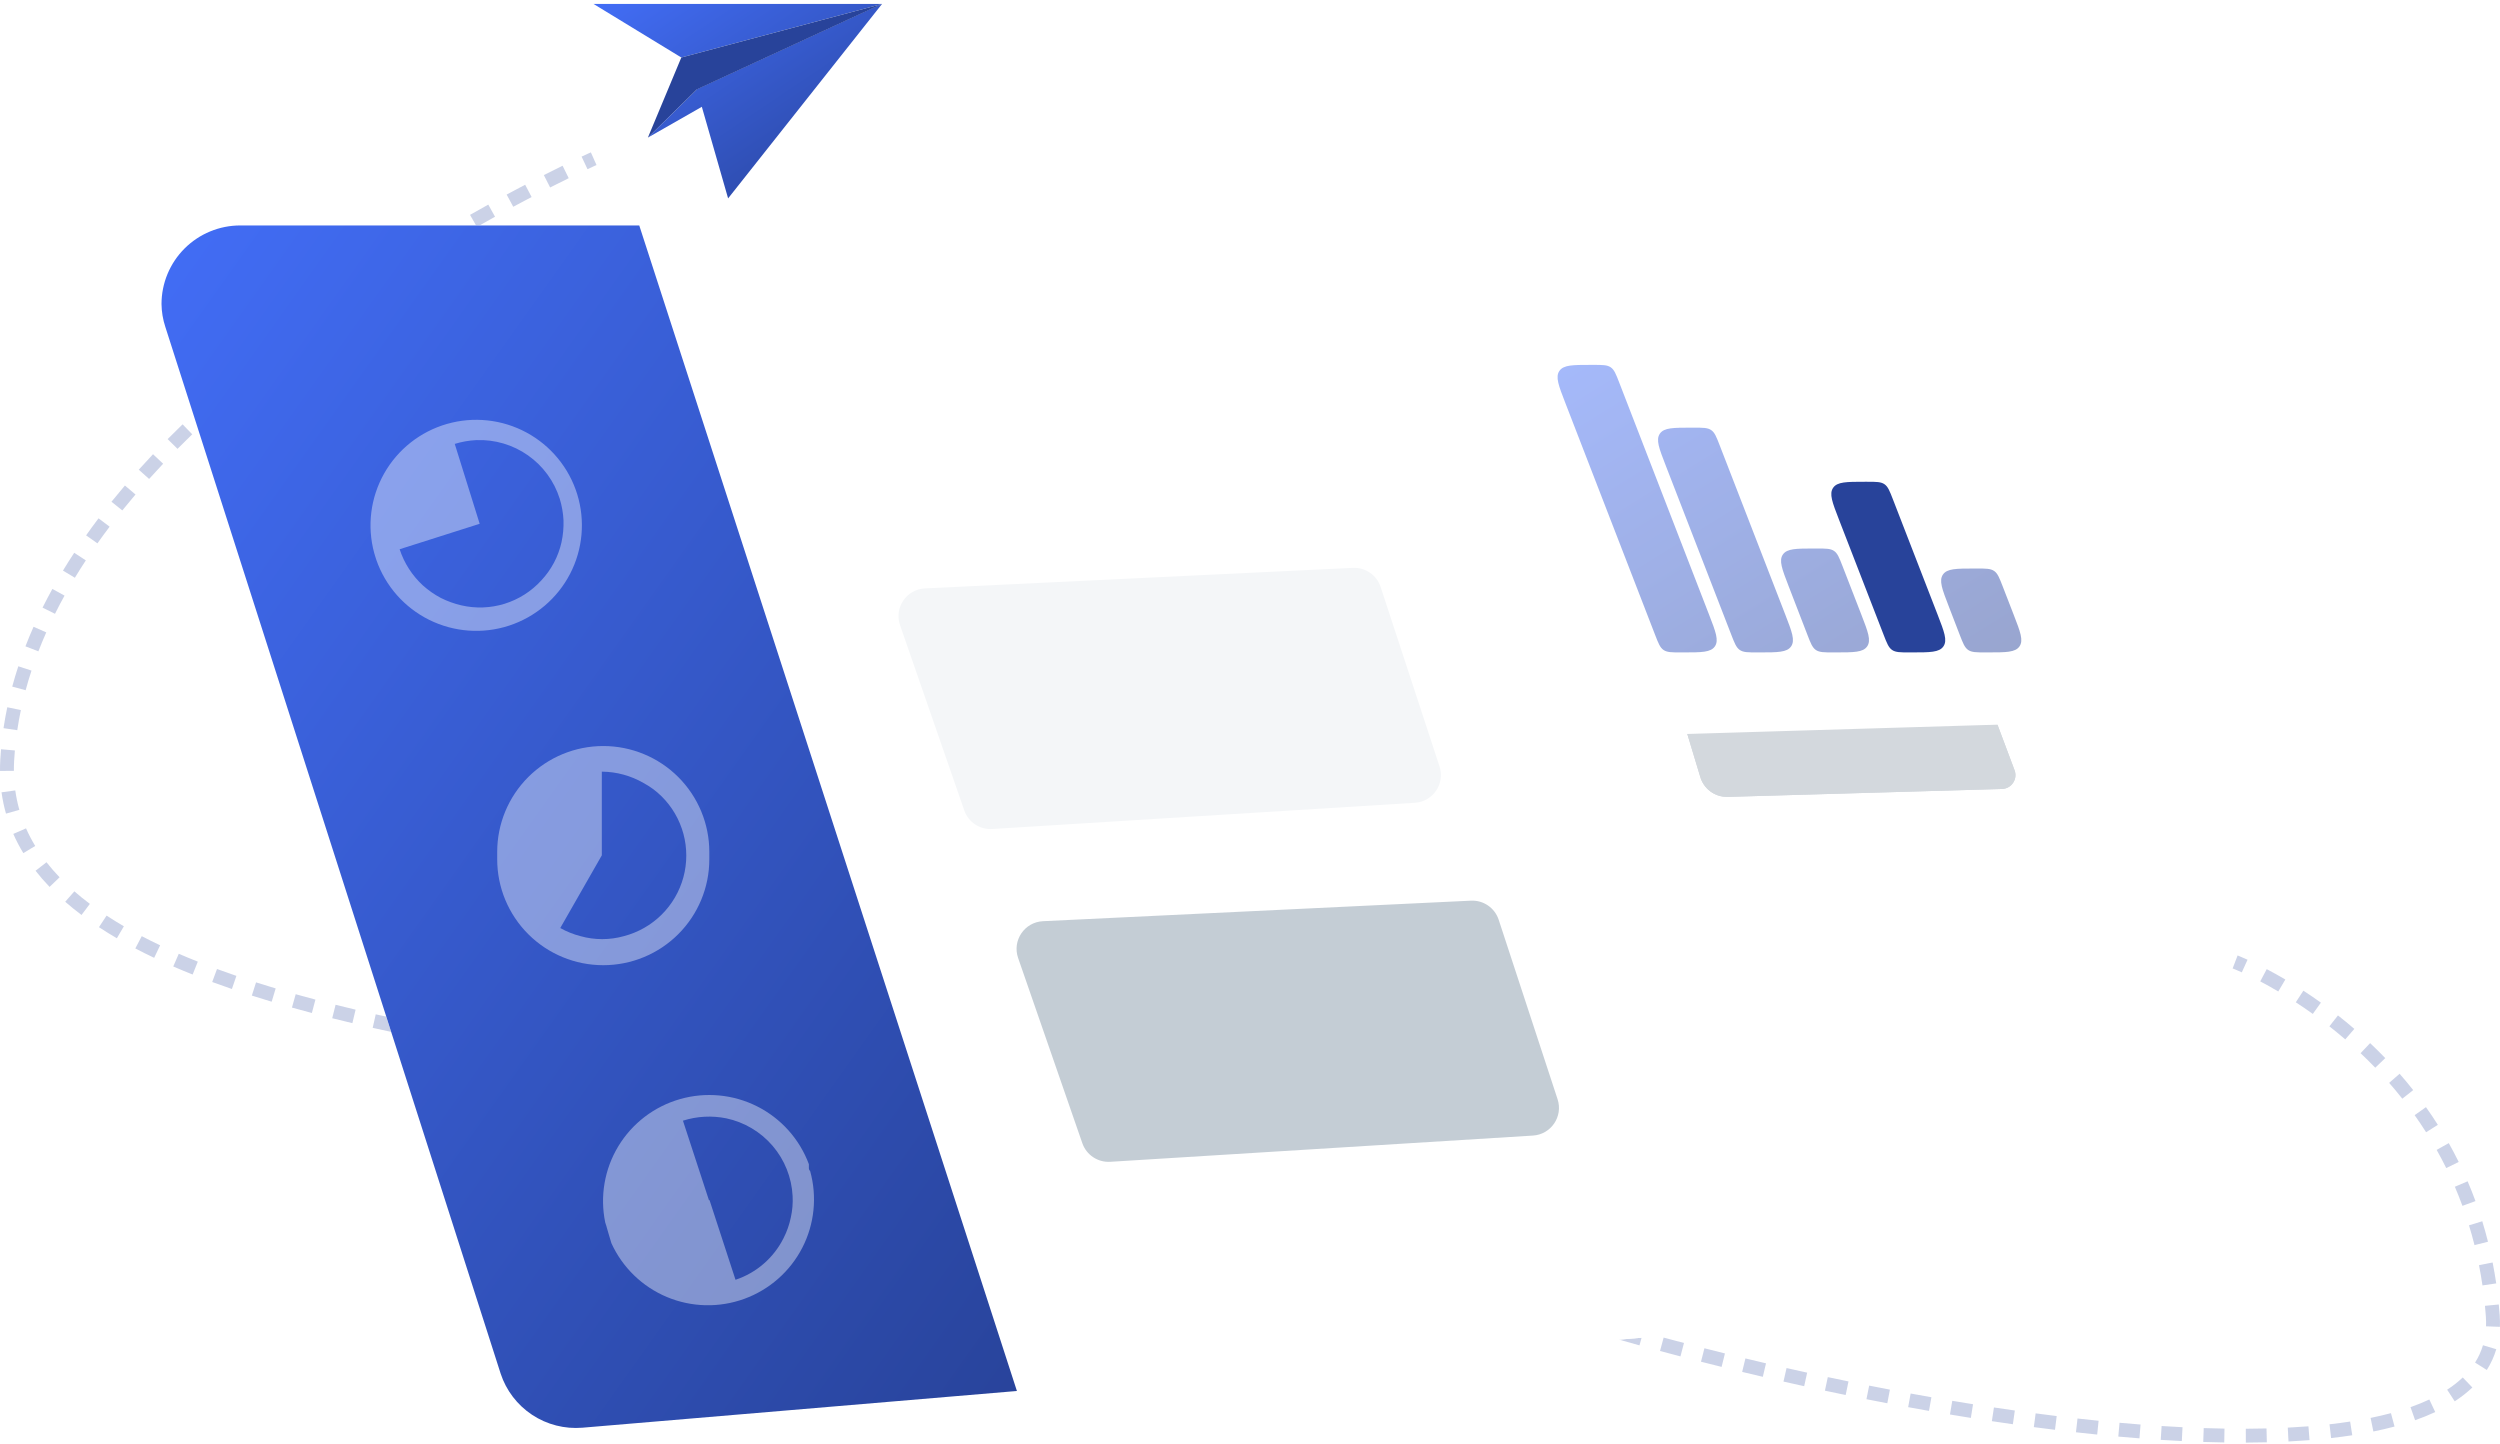 <svg width="618" height="357" viewBox="0 0 618 357" fill="none" xmlns="http://www.w3.org/2000/svg">
<path opacity="0.24" fill-rule="evenodd" clip-rule="evenodd" d="M146.061 37.665L147.455 40.797L147.422 40.812L147.316 40.859C147.221 40.902 147.079 40.966 146.891 41.052C146.515 41.223 145.956 41.48 145.228 41.82L143.771 38.716C144.51 38.371 145.08 38.109 145.466 37.933C145.66 37.845 145.807 37.778 145.907 37.733L146.02 37.683L146.061 37.665ZM134.438 43.284C136.149 42.415 137.701 41.642 139.073 40.97L140.586 44.047C139.228 44.713 137.691 45.478 135.994 46.339L134.438 43.284ZM125.243 48.097C126.841 47.236 128.368 46.426 129.818 45.666L131.413 48.702C129.975 49.455 128.459 50.259 126.874 51.114L125.243 48.097ZM116.19 53.114C117.737 52.233 119.243 51.388 120.705 50.578L122.371 53.575C120.921 54.379 119.426 55.218 117.891 56.092L116.19 53.114ZM107.208 58.366C108.73 57.453 110.226 56.567 111.692 55.709L113.427 58.667C111.972 59.518 110.488 60.397 108.978 61.303L107.208 58.366ZM98.423 63.783C99.902 62.846 101.365 61.933 102.809 61.042L104.613 63.959C103.18 64.842 101.729 65.749 100.262 66.678L98.423 63.783ZM89.728 69.441C91.178 68.471 92.618 67.522 94.046 66.592L95.921 69.464C94.504 70.386 93.076 71.327 91.639 72.288L89.728 69.441ZM81.183 75.32C82.609 74.31 84.031 73.318 85.447 72.344L87.395 75.167C85.992 76.132 84.582 77.115 83.169 78.116L81.183 75.32ZM72.819 81.421C74.208 80.377 75.597 79.348 76.984 78.337L79.01 81.105C77.635 82.107 76.26 83.125 74.884 84.159L72.819 81.421ZM64.628 87.78C65.979 86.696 67.333 85.628 68.69 84.575L70.797 87.281C69.455 88.323 68.114 89.38 66.778 90.452L64.628 87.78ZM56.643 94.408C57.957 93.278 59.278 92.163 60.604 91.062L62.799 93.698C61.487 94.787 60.182 95.889 58.884 97.005L56.643 94.408ZM48.9 101.323C50.169 100.144 51.45 98.979 52.74 97.828L55.028 100.383C53.755 101.52 52.491 102.67 51.238 103.833L48.9 101.323ZM41.438 108.547C42.656 107.316 43.887 106.098 45.132 104.894L47.521 107.355C46.294 108.543 45.081 109.743 43.881 110.955L41.438 108.547ZM34.303 116.108C35.461 114.82 36.636 113.545 37.827 112.283L40.325 114.634C39.153 115.876 37.997 117.13 36.859 118.396L34.303 116.108ZM27.558 124.031C28.645 122.68 29.753 121.342 30.882 120.018L33.497 122.239C32.389 123.54 31.301 124.852 30.235 126.177L27.558 124.031ZM21.281 132.339C22.281 130.924 23.307 129.522 24.358 128.132L27.098 130.197C26.069 131.558 25.064 132.931 24.086 134.315L21.281 132.339ZM15.566 141.054C16.462 139.573 17.388 138.105 18.344 136.649L21.215 138.528C20.283 139.949 19.379 141.382 18.506 142.825L15.566 141.054ZM10.52 150.206C11.294 148.652 12.103 147.111 12.947 145.582L15.954 147.237C15.133 148.724 14.346 150.223 13.594 151.732L10.52 150.206ZM6.288 159.776C6.916 158.151 7.586 156.537 8.294 154.937L11.434 156.323C10.747 157.875 10.099 159.437 9.491 161.009L6.288 159.776ZM3.022 169.73C3.477 168.043 3.979 166.368 4.526 164.704L7.788 165.773C7.26 167.379 6.776 168.996 6.337 170.621L3.022 169.73ZM0.871 180.002C1.129 178.267 1.439 176.543 1.799 174.831L5.159 175.534C4.813 177.181 4.515 178.839 4.267 180.505L0.871 180.002ZM0.068 187.846C0.117 186.967 0.18 186.09 0.256 185.215L3.677 185.512C3.604 186.351 3.543 187.193 3.496 188.036C3.449 188.887 3.428 189.726 3.434 190.553L0.001 190.577C-0.005 189.677 0.017 188.766 0.068 187.846ZM1.48 201.127C0.994 199.415 0.625 197.659 0.377 195.858L3.778 195.391C4.005 197.035 4.341 198.634 4.783 200.192L1.48 201.127ZM5.769 210.894C4.835 209.357 4.007 207.775 3.289 206.146L6.433 204.766C7.087 206.253 7.846 207.703 8.705 209.117L5.769 210.894ZM12.252 219.241C11.012 217.949 9.855 216.621 8.787 215.252L11.494 213.145C12.487 214.416 13.567 215.657 14.73 216.868L12.252 219.241ZM20.152 226.178C18.745 225.121 17.399 224.035 16.12 222.919L18.379 220.337C19.591 221.395 20.871 222.428 22.216 223.438L20.152 226.178ZM28.889 231.938C27.363 231.049 25.886 230.136 24.461 229.201L26.348 226.337C27.719 227.237 29.144 228.117 30.621 228.978L28.889 231.938ZM38.111 236.777C36.517 236.021 34.962 235.248 33.448 234.455L35.042 231.419C36.514 232.19 38.028 232.943 39.584 233.681L38.111 236.777ZM47.624 240.904C45.993 240.255 44.394 239.592 42.827 238.913L44.193 235.769C45.727 236.433 47.295 237.083 48.895 237.72L47.624 240.904ZM553.795 236.458C554.214 236.632 554.821 236.892 555.594 237.242L554.173 240.363C553.437 240.029 552.863 239.784 552.477 239.624C552.285 239.544 552.139 239.485 552.043 239.447L551.938 239.405L551.914 239.396L551.909 239.394C551.91 239.395 551.909 239.394 552.521 237.793C553.133 236.192 553.133 236.192 553.133 236.192L553.135 236.192L553.138 236.194L553.149 236.198L553.184 236.211C553.214 236.223 553.257 236.24 553.313 236.262C553.424 236.306 553.586 236.372 553.795 236.458ZM57.325 244.48C55.676 243.916 54.053 243.341 52.456 242.753L53.643 239.537C55.214 240.115 56.813 240.681 58.438 241.237L57.325 244.48ZM560.333 239.57C561.719 240.298 563.266 241.151 564.938 242.134L563.194 245.088C561.572 244.133 560.074 243.307 558.734 242.603L560.333 239.57ZM67.16 247.621C65.504 247.126 63.867 246.621 62.252 246.106L63.297 242.841C64.891 243.349 66.507 243.847 68.144 244.337L67.16 247.621ZM569.397 244.896C570.791 245.803 572.239 246.787 573.726 247.851L571.726 250.638C570.282 249.604 568.876 248.649 567.522 247.768L569.397 244.896ZM77.095 250.413C75.436 249.974 73.794 249.526 72.168 249.07L73.097 245.77C74.706 246.222 76.332 246.664 77.975 247.099L77.095 250.413ZM87.109 252.921C85.432 252.523 83.77 252.118 82.122 251.706L82.956 248.381C84.59 248.79 86.239 249.192 87.903 249.586L87.109 252.921ZM97.181 255.195C95.484 254.83 93.799 254.459 92.126 254.082L92.883 250.739C94.544 251.113 96.218 251.482 97.904 251.844L97.181 255.195ZM577.946 251.015C579.278 252.061 580.63 253.169 581.99 254.339L579.748 256.935C578.429 255.8 577.117 254.725 575.823 253.709L577.946 251.015ZM107.263 257.266C105.563 256.932 103.872 256.593 102.192 256.247L102.883 252.89C104.554 253.233 106.235 253.571 107.926 253.903L107.263 257.266ZM117.358 259.172C115.666 258.865 113.98 258.553 112.303 258.237L112.941 254.869C114.61 255.184 116.287 255.494 117.972 255.8L117.358 259.172ZM127.493 260.946C125.805 260.661 124.122 260.372 122.446 260.079L123.038 256.702C124.708 256.994 126.384 257.282 128.066 257.566L127.493 260.946ZM585.896 257.86C587.146 259.041 588.396 260.275 589.639 261.565L587.164 263.941C585.96 262.691 584.749 261.495 583.537 260.35L585.896 257.86ZM137.652 262.609C135.955 262.339 134.262 262.067 132.573 261.79L133.128 258.408C134.811 258.683 136.499 258.955 138.191 259.224L137.652 262.609ZM147.813 264.179C146.114 263.923 144.418 263.664 142.724 263.403L143.249 260.015C144.938 260.276 146.63 260.534 148.325 260.789L147.813 264.179ZM157.977 265.674C156.282 265.43 154.587 265.183 152.894 264.934L153.394 261.543C155.084 261.792 156.775 262.038 158.468 262.282L157.977 265.674ZM168.155 267.115C166.459 266.879 164.762 266.641 163.065 266.401L163.547 263.007C165.241 263.247 166.935 263.484 168.629 263.721L168.155 267.115ZM178.329 268.516C176.634 268.285 174.938 268.053 173.24 267.819L173.708 264.424C175.405 264.657 177.1 264.889 178.793 265.12L178.329 268.516ZM593.186 265.432C594.321 266.73 595.442 268.078 596.545 269.475L593.849 271.597C592.782 270.245 591.697 268.942 590.599 267.685L593.186 265.432ZM188.499 269.893C186.811 269.665 185.118 269.437 183.423 269.208L183.884 265.811C185.579 266.04 187.27 266.268 188.959 266.496L188.499 269.893ZM198.687 271.265C196.996 271.037 195.3 270.809 193.599 270.58L194.058 267.183C195.759 267.411 197.456 267.64 199.147 267.868L198.687 271.265ZM208.865 272.646C207.168 272.414 205.463 272.182 203.753 271.95L204.215 268.553C205.927 268.786 207.632 269.018 209.331 269.25L208.865 272.646ZM219.018 274.053C217.332 273.816 215.637 273.579 213.933 273.344L214.405 269.948C216.11 270.184 217.808 270.421 219.497 270.659L219.018 274.053ZM229.139 275.506C227.473 275.261 225.796 275.018 224.109 274.776L224.597 271.383C226.288 271.626 227.968 271.869 229.638 272.114L229.139 275.506ZM239.305 277.04C237.636 276.78 235.954 276.523 234.259 276.267L234.772 272.878C236.472 273.134 238.159 273.393 239.834 273.653L239.305 277.04ZM599.699 273.686C600.701 275.097 601.68 276.554 602.633 278.057L599.732 279.891C598.812 278.439 597.866 277.032 596.898 275.668L599.699 273.686ZM249.441 278.676C247.769 278.395 246.079 278.117 244.373 277.842L244.921 274.458C246.633 274.735 248.33 275.013 250.01 275.295L249.441 278.676ZM259.536 280.449C257.861 280.14 256.164 279.835 254.447 279.534L255.041 276.158C256.767 276.461 258.474 276.767 260.159 277.078L259.536 280.449ZM269.579 282.408C267.911 282.063 266.216 281.723 264.496 281.388L265.153 278.024C266.885 278.361 268.594 278.704 270.276 279.052L269.579 282.408ZM279.553 284.621C277.909 284.229 276.23 283.844 274.52 283.465L275.262 280.119C276.99 280.501 278.687 280.89 280.351 281.287L279.553 284.621ZM289.423 287.186C287.807 286.726 286.146 286.276 284.443 285.835L285.304 282.517C287.032 282.964 288.719 283.421 290.363 283.889L289.423 287.186ZM605.335 282.577C606.184 284.087 607.004 285.64 607.792 287.235L604.712 288.751C603.952 287.211 603.16 285.713 602.341 284.255L605.335 282.577ZM299.103 290.25C297.528 289.691 295.892 289.146 294.198 288.613L295.23 285.343C296.96 285.888 298.636 286.446 300.253 287.02L299.103 290.25ZM308.378 294.046C306.935 293.357 305.409 292.687 303.803 292.033L305.098 288.859C306.76 289.535 308.349 290.233 309.859 290.953L308.378 294.046ZM609.995 292.017C610.677 293.609 611.326 295.239 611.938 296.909L608.714 298.087C608.123 296.475 607.497 294.902 606.839 293.366L609.995 292.017ZM314.869 297.642C314.223 297.221 313.548 296.805 312.844 296.395L314.575 293.434C315.326 293.872 316.05 294.318 316.747 294.773C317.41 295.205 318.101 295.641 318.819 296.081L317.024 299.003C316.28 298.548 315.562 298.094 314.869 297.642ZM326.326 304.147C324.704 303.325 323.151 302.508 321.674 301.695L323.33 298.693C324.77 299.485 326.288 300.284 327.879 301.089L326.326 304.147ZM613.617 301.895C614.125 303.547 614.597 305.234 615.029 306.958L611.699 307.792C611.281 306.126 610.825 304.496 610.335 302.9L613.617 301.895ZM335.919 308.689C334.24 307.941 332.613 307.195 331.041 306.451L332.51 303.353C334.058 304.085 335.662 304.821 337.318 305.559L335.919 308.689ZM345.573 312.783C343.896 312.104 342.257 311.425 340.657 310.747L341.999 307.592C343.58 308.262 345.202 308.934 346.863 309.606L345.573 312.783ZM355.363 316.587C353.681 315.958 352.028 315.328 350.407 314.699L351.652 311.504C353.259 312.128 354.898 312.753 356.567 313.376L355.363 316.587ZM616.177 312.084C616.511 313.776 616.808 315.501 617.065 317.258L613.667 317.753C613.419 316.052 613.132 314.383 612.809 312.747L616.177 312.084ZM365.247 320.154C363.557 319.564 361.889 318.973 360.247 318.38L361.414 315.156C363.044 315.745 364.7 316.332 366.38 316.918L365.247 320.154ZM375.191 323.515C373.494 322.959 371.816 322.4 370.159 321.84L371.26 318.593C372.907 319.15 374.575 319.705 376.261 320.258L375.191 323.515ZM385.161 326.688C383.47 326.165 381.795 325.639 380.135 325.111L381.178 321.845C382.828 322.371 384.495 322.893 386.177 323.413L385.161 326.688ZM617.698 322.467C617.783 323.341 617.858 324.222 617.923 325.11C617.996 326.093 618.014 327.054 617.979 327.994L614.548 327.866C614.578 327.058 614.563 326.223 614.499 325.361C614.436 324.499 614.363 323.645 614.28 322.799L617.698 322.467ZM395.191 329.704C393.504 329.21 391.83 328.714 390.169 328.214L391.159 324.932C392.812 325.429 394.478 325.923 396.156 326.414L395.191 329.704ZM405.275 332.573C403.591 332.107 401.916 331.637 400.252 331.163L401.193 327.867C402.849 328.338 404.516 328.806 406.193 329.27L405.275 332.573ZM415.408 335.303C413.716 334.859 412.032 334.412 410.357 333.961L411.251 330.651C412.919 331.1 414.595 331.546 416.279 331.987L415.408 335.303ZM617.083 333.525C616.536 335.354 615.75 337.065 614.74 338.659L611.838 336.827C612.683 335.493 613.338 334.068 613.793 332.544L617.083 333.525ZM425.579 337.895C423.875 337.473 422.176 337.046 420.484 336.615L421.334 333.293C423.018 333.723 424.709 334.148 426.406 334.568L425.579 337.895ZM435.771 340.348C434.063 339.949 432.36 339.545 430.661 339.136L431.466 335.804C433.157 336.211 434.853 336.614 436.554 337.011L435.771 340.348ZM445.992 342.665C444.284 342.29 442.578 341.91 440.876 341.524L441.636 338.181C443.331 338.565 445.029 338.944 446.729 339.318L445.992 342.665ZM456.252 344.847C454.54 344.495 452.829 344.137 451.119 343.774L451.834 340.421C453.536 340.783 455.24 341.139 456.944 341.489L456.252 344.847ZM611.169 342.984C609.874 344.223 608.415 345.361 606.809 346.405L604.936 343.532C606.383 342.592 607.67 341.584 608.794 340.509L611.169 342.984ZM466.54 346.885C464.823 346.558 463.105 346.224 461.387 345.883L462.056 342.521C463.766 342.86 465.476 343.193 467.184 343.518L466.54 346.885ZM476.847 348.774C475.132 348.473 473.414 348.164 471.694 347.849L472.314 344.478C474.025 344.791 475.735 345.098 477.441 345.398L476.847 348.774ZM601.99 349.06C600.427 349.792 598.768 350.464 597.018 351.079L595.879 347.845C597.531 347.265 599.083 346.636 600.531 345.957L601.99 349.06ZM487.194 350.507C485.477 350.233 483.756 349.952 482.031 349.663L482.599 346.282C484.315 346.57 486.027 346.85 487.735 347.122L487.194 350.507ZM497.582 352.072C495.857 351.827 494.125 351.574 492.388 351.312L492.901 347.923C494.628 348.183 496.35 348.435 498.065 348.678L497.582 352.072ZM591.932 352.641C590.252 353.091 588.506 353.499 586.697 353.867L586.01 350.509C587.757 350.153 589.436 349.761 591.043 349.331L591.932 352.641ZM507.994 353.451C506.257 353.238 504.512 353.015 502.76 352.782L503.212 349.384C504.954 349.615 506.688 349.837 508.413 350.049L507.994 353.451ZM518.426 354.623C516.687 354.446 514.936 354.259 513.176 354.061L513.561 350.654C515.309 350.851 517.046 351.037 518.773 351.212L518.426 354.623ZM581.476 354.795C579.779 355.057 578.034 355.288 576.245 355.491L575.858 352.085C577.604 351.887 579.304 351.661 580.954 351.408L581.476 354.795ZM528.875 355.56C527.144 355.426 525.4 355.28 523.643 355.122L523.951 351.708C525.694 351.865 527.424 352.01 529.141 352.143L528.875 355.56ZM539.345 356.229C537.624 356.144 535.886 356.045 534.132 355.933L534.352 352.512C536.089 352.623 537.811 352.721 539.515 352.805L539.345 356.229ZM570.919 356.001C569.218 356.135 567.482 356.247 565.714 356.337L565.54 352.913C567.278 352.825 568.981 352.716 570.648 352.584L570.919 356.001ZM549.839 356.578C548.128 356.551 546.395 356.508 544.643 356.449L544.758 353.023C546.491 353.081 548.204 353.124 549.895 353.151L549.839 356.578ZM560.365 356.538C558.66 356.581 556.929 356.606 555.172 356.612L555.16 353.185C556.892 353.178 558.599 353.154 560.278 353.112L560.365 356.538Z" fill="#28439A"/>
<path d="M40.863 80.789L123.757 339.55C125.129 343.727 127.873 347.321 131.545 349.749C135.217 352.176 139.602 353.295 143.989 352.927L252.699 343.74L506.788 322.07C509.342 321.873 511.832 321.174 514.115 320.012C516.396 318.851 518.427 317.251 520.087 315.302C521.747 313.355 523.005 311.098 523.79 308.662C524.573 306.227 524.866 303.661 524.653 301.113C524.471 299.282 524.051 297.483 523.402 295.762L503.08 242.253L466.323 144.153L437.828 68.348C436.429 64.641 433.931 61.446 430.668 59.192C427.404 56.937 423.53 55.73 419.561 55.73H59.398C56.841 55.73 54.309 56.232 51.946 57.209C49.583 58.186 47.437 59.619 45.628 61.423C43.82 63.228 42.386 65.372 41.407 67.731C40.428 70.089 39.925 72.617 39.925 75.171C39.952 77.08 40.268 78.974 40.863 80.789Z" fill="white"/>
<path d="M40.863 80.789L123.757 339.55C125.129 343.727 127.873 347.321 131.545 349.749C135.217 352.176 139.602 353.295 143.989 352.927L252.699 343.74L506.788 322.07C509.342 321.873 511.832 321.174 514.115 320.012C516.396 318.851 518.427 317.251 520.087 315.302C521.747 313.355 523.005 311.098 523.79 308.662C524.573 306.227 524.866 303.661 524.653 301.113C524.471 299.282 524.051 297.483 523.402 295.762L503.08 242.253L466.323 144.153L437.828 68.348C436.429 64.641 433.931 61.446 430.668 59.192C427.404 56.937 423.53 55.73 419.561 55.73H59.398C56.841 55.73 54.309 56.232 51.946 57.209C49.583 58.186 47.437 59.619 45.628 61.423C43.82 63.228 42.386 65.372 41.407 67.731C40.428 70.089 39.925 72.617 39.925 75.171C39.952 77.08 40.268 78.974 40.863 80.789Z" fill="white"/>
<path d="M251.38 343.852L143.989 352.927C139.601 353.295 135.217 352.176 131.545 349.749C127.873 347.321 125.129 343.727 123.757 339.55L40.863 80.789C40.268 78.974 39.952 77.08 39.925 75.171C39.925 72.617 40.428 70.089 41.407 67.731C42.386 65.372 43.82 63.228 45.629 61.423C47.437 59.619 49.583 58.186 51.946 57.209C54.309 56.232 56.841 55.73 59.398 55.73H158.025L251.38 343.852Z" fill="url(#paint0_linear_866_3479)"/>
<path d="M349.753 198.447C354.238 198.169 357.251 193.736 355.852 189.471L341.29 145.09C340.327 142.159 337.522 140.23 334.435 140.377L228.652 145.452C224.076 145.671 220.994 150.22 222.493 154.542L238.369 200.332C239.376 203.241 242.205 205.123 245.283 204.931L349.753 198.447Z" fill="#F4F6F8"/>
<path d="M378.936 280.714C383.422 280.436 386.435 276.002 385.036 271.738L370.473 227.357C369.51 224.426 366.705 222.496 363.619 222.644L257.836 227.718C253.259 227.938 250.178 232.486 251.676 236.809L267.552 282.599C268.56 285.507 271.389 287.389 274.467 287.197L378.936 280.714Z" fill="#C4CDD5"/>
<g opacity="0.4" filter="url(#filter0_f_866_3479)">
<path d="M392.897 101.3L420.275 191.953C420.678 193.413 421.555 194.699 422.767 195.611C423.977 196.522 425.457 197.007 426.975 196.993L494.884 195.035C497.24 194.968 498.827 192.608 498.002 190.407L463.667 98.885C463.191 97.615 462.008 96.747 460.654 96.666L399.015 93.052C398.002 93.009 396.993 93.214 396.078 93.651C395.161 94.088 394.368 94.741 393.764 95.555C393.16 96.37 392.765 97.319 392.614 98.32C392.463 99.323 392.561 100.346 392.897 101.3Z" fill="#919EAB"/>
<path d="M398.986 93.55V93.551L460.624 97.165C461.782 97.234 462.792 97.977 463.198 99.061V99.061L497.534 190.583C498.217 192.403 496.966 194.352 495.057 194.523L494.87 194.535L426.962 196.492C425.557 196.504 424.188 196.054 423.068 195.211H423.067C421.943 194.365 421.131 193.173 420.757 191.82L420.753 191.809L393.376 101.156L393.373 101.145L393.369 101.134L393.263 100.803C393.072 100.134 393.006 99.435 393.067 98.741L393.108 98.394C393.247 97.475 393.61 96.602 394.166 95.853C394.721 95.105 395.45 94.504 396.293 94.103H396.294C397.132 93.702 398.058 93.512 398.986 93.55Z" stroke="#919EAB"/>
</g>
<path d="M525.201 169.659L496.884 89.618C496.45 88.333 495.646 87.204 494.575 86.372C493.502 85.54 492.21 85.041 490.855 84.936L371.516 77.89C370.5 77.859 369.49 78.074 368.575 78.516C367.66 78.958 366.867 79.615 366.261 80.429C365.655 81.245 365.257 82.192 365.099 83.195C364.94 84.198 365.027 85.222 365.352 86.184L392.731 176.883C393.139 178.343 394.015 179.63 395.225 180.547C396.433 181.466 397.91 181.963 399.429 181.966L519.752 178.353C520.756 178.295 521.731 177.999 522.596 177.486C523.463 176.974 524.193 176.262 524.727 175.412C525.261 174.561 525.582 173.594 525.664 172.593C525.747 171.592 525.587 170.586 525.201 169.659Z" fill="white"/>
<path d="M465.621 156.894C466.441 159.014 466.853 160.075 467.73 160.675C468.608 161.276 469.746 161.276 472.024 161.276H472.573C477.119 161.276 479.392 161.276 480.415 159.785C481.438 158.296 480.617 156.179 478.978 151.946L467.945 123.475C467.123 121.353 466.711 120.294 465.833 119.692C464.956 119.092 463.818 119.092 461.54 119.092H460.991C456.445 119.092 454.172 119.092 453.149 120.583C452.126 122.073 452.946 124.189 454.586 128.421L465.621 156.894Z" fill="#28439A"/>
<g opacity="0.48">
<path d="M484.427 156.882C485.248 159.009 485.658 160.071 486.535 160.673C487.414 161.275 488.554 161.275 490.835 161.275H491.374C495.922 161.275 498.195 161.275 499.218 159.785C500.241 158.294 499.42 156.178 497.777 151.946L495.055 144.921C494.233 142.801 493.822 141.741 492.945 141.142C492.068 140.54 490.928 140.54 488.652 140.54H488.128C483.589 140.54 481.32 140.54 480.297 142.028C479.274 143.515 480.089 145.63 481.72 149.858L484.427 156.882Z" fill="url(#paint1_linear_866_3479)"/>
<path d="M446.775 156.885C447.596 159.011 448.006 160.073 448.883 160.675C449.762 161.276 450.902 161.276 453.183 161.276H453.724C458.27 161.276 460.545 161.276 461.566 159.785C462.589 158.294 461.769 156.178 460.127 151.944L455.484 139.971C454.662 137.851 454.251 136.792 453.374 136.192C452.497 135.592 451.357 135.592 449.081 135.592H448.561C444.02 135.592 441.751 135.592 440.727 137.08C439.704 138.567 440.521 140.682 442.154 144.912L446.775 156.885Z" fill="url(#paint2_linear_866_3479)"/>
<path d="M427.969 156.894C428.792 159.014 429.202 160.075 430.079 160.675C430.956 161.277 432.096 161.277 434.374 161.277H434.923C439.469 161.277 441.742 161.277 442.765 159.785C443.788 158.296 442.968 156.179 441.327 151.946L425.113 110.098C424.29 107.976 423.88 106.917 423.003 106.316C422.126 105.716 420.986 105.716 418.708 105.716H418.159C413.613 105.716 411.34 105.716 410.317 107.205C409.294 108.696 410.114 110.811 411.754 115.044L427.969 156.894Z" fill="url(#paint3_linear_866_3479)"/>
<path d="M409.122 156.891C409.944 159.014 410.354 160.075 411.232 160.675C412.109 161.277 413.249 161.277 415.527 161.277H416.08C420.624 161.277 422.895 161.277 423.918 159.787C424.941 158.298 424.122 156.181 422.484 151.95L400.279 94.582C399.457 92.461 399.047 91.4 398.17 90.8C397.292 90.198 396.152 90.198 393.874 90.198H393.322C388.778 90.198 386.507 90.198 385.483 91.688C384.46 93.177 385.279 95.294 386.917 99.525L409.122 156.891Z" fill="url(#paint4_linear_866_3479)"/>
</g>
<g opacity="0.4">
<path fill-rule="evenodd" clip-rule="evenodd" d="M92.494 136.662C90.708 130.058 91.592 123.019 94.955 117.06C98.317 111.101 103.89 106.699 110.472 104.802C117.054 102.905 124.118 103.664 130.145 106.917C136.172 110.17 140.676 115.656 142.692 122.193C144.705 128.73 144.068 135.796 140.917 141.868C137.763 147.941 132.349 152.534 125.837 154.659C119.325 156.784 112.238 156.27 106.102 153.23C99.966 150.189 95.271 144.864 93.029 138.401L92.761 137.553L92.494 136.662ZM118.577 129.482L112.413 109.73C114.154 109.193 115.954 108.88 117.773 108.792C122.321 108.623 126.8 109.947 130.521 112.566C134.241 115.185 136.996 118.95 138.362 123.285C138.898 125.023 139.214 126.819 139.3 128.636C139.356 130.447 139.191 132.259 138.809 134.031C138.021 137.572 136.292 140.837 133.806 143.485C131.357 146.176 128.231 148.165 124.752 149.247C121.274 150.33 117.569 150.464 114.021 149.638C112.273 149.23 110.578 148.616 108.974 147.809C107.361 146.959 105.861 145.91 104.508 144.688C101.871 142.251 99.903 139.181 98.791 135.771L118.577 129.482Z" fill="white"/>
<path fill-rule="evenodd" clip-rule="evenodd" d="M149.619 302.226C148.274 295.753 149.428 289.011 152.851 283.351C156.274 277.692 161.712 273.533 168.076 271.706C174.442 269.879 181.262 270.52 187.172 273.5C193.083 276.48 197.649 281.581 199.953 287.78V288.627C199.953 288.894 199.953 289.206 200.265 289.473C202.034 295.823 201.338 302.607 198.317 308.467C195.296 314.327 190.17 318.832 183.966 321.084C177.762 323.336 170.936 323.17 164.849 320.617C158.763 318.063 153.866 313.31 151.136 307.31C151.002 306.887 150.879 306.463 150.757 306.039C150.634 305.615 150.511 305.191 150.377 304.768C150.27 304.429 150.177 304.089 150.084 303.75C149.945 303.242 149.806 302.735 149.619 302.226ZM168.822 277.032L175.253 296.698L175.389 296.653L181.819 316.363C184.381 315.509 186.748 314.16 188.785 312.393C190.825 310.625 192.495 308.474 193.7 306.062C194.519 304.455 195.12 302.744 195.486 300.979C195.88 299.224 196.03 297.423 195.932 295.628C195.699 291.076 193.963 286.728 191 283.261C188.035 279.793 184.008 277.401 179.541 276.453C175.977 275.73 172.287 275.93 168.822 277.032Z" fill="white"/>
<path fill-rule="evenodd" clip-rule="evenodd" d="M130.587 192.085C125.671 196.994 122.909 203.651 122.909 210.593V212.42C122.909 219.363 125.671 226.02 130.587 230.929C135.504 235.839 142.173 238.597 149.126 238.597C156.08 238.597 162.747 235.839 167.664 230.929C172.58 226.02 175.343 219.363 175.343 212.42V210.593C175.343 203.651 172.58 196.994 167.664 192.085C162.747 187.177 156.08 184.419 149.126 184.419C142.173 184.419 135.504 187.177 130.587 192.085ZM148.768 211.44V190.75C152.394 190.778 155.949 191.746 159.085 193.559C160.725 194.44 162.229 195.553 163.552 196.859C166.136 199.419 167.995 202.617 168.943 206.127C169.888 209.637 169.887 213.336 168.939 216.846C167.991 220.354 166.131 223.552 163.544 226.111C160.958 228.67 157.741 230.5 154.217 231.417C150.712 232.398 147.004 232.398 143.498 231.417C141.751 230.967 140.07 230.291 138.496 229.41L148.768 211.44Z" fill="white"/>
</g>
<path d="M218.041 0.972H146.714L168.421 14.215L218.041 0.972Z" fill="url(#paint5_linear_866_3479)"/>
<path d="M218.041 0.972L172.261 22.108L179.988 49.041L218.041 0.972Z" fill="url(#paint6_linear_866_3479)"/>
<path d="M160.157 34.014L172.261 22.108L218.041 0.972L160.157 34.014Z" fill="url(#paint7_linear_866_3479)"/>
<path d="M160.157 34.014L172.261 22.108L218.041 0.972L168.421 14.215L160.157 34.014Z" fill="#28439A"/>
<defs>
<filter id="filter0_f_866_3479" x="372.545" y="73.046" width="145.678" height="143.947" filterUnits="userSpaceOnUse" color-interpolation-filters="sRGB">
<feFlood flood-opacity="0" result="BackgroundImageFix"/>
<feBlend mode="normal" in="SourceGraphic" in2="BackgroundImageFix" result="shape"/>
<feGaussianBlur stdDeviation="10" result="effect1_foregroundBlur_866_3479"/>
</filter>
<linearGradient id="paint0_linear_866_3479" x1="39.925" y1="55.73" x2="320.743" y2="255.486" gradientUnits="userSpaceOnUse">
<stop stop-color="#426DF6"/>
<stop offset="1" stop-color="#28439A"/>
</linearGradient>
<linearGradient id="paint1_linear_866_3479" x1="385.032" y1="90.198" x2="448.698" y2="192.88" gradientUnits="userSpaceOnUse">
<stop stop-color="#426DF6"/>
<stop offset="1" stop-color="#28439A"/>
</linearGradient>
<linearGradient id="paint2_linear_866_3479" x1="385.032" y1="90.198" x2="448.698" y2="192.88" gradientUnits="userSpaceOnUse">
<stop stop-color="#426DF6"/>
<stop offset="1" stop-color="#28439A"/>
</linearGradient>
<linearGradient id="paint3_linear_866_3479" x1="385.032" y1="90.198" x2="448.698" y2="192.88" gradientUnits="userSpaceOnUse">
<stop stop-color="#426DF6"/>
<stop offset="1" stop-color="#28439A"/>
</linearGradient>
<linearGradient id="paint4_linear_866_3479" x1="385.032" y1="90.198" x2="448.698" y2="192.88" gradientUnits="userSpaceOnUse">
<stop stop-color="#426DF6"/>
<stop offset="1" stop-color="#28439A"/>
</linearGradient>
<linearGradient id="paint5_linear_866_3479" x1="146.714" y1="0.972" x2="191.268" y2="67.084" gradientUnits="userSpaceOnUse">
<stop stop-color="#426DF6"/>
<stop offset="1" stop-color="#28439A"/>
</linearGradient>
<linearGradient id="paint6_linear_866_3479" x1="146.714" y1="0.972" x2="191.268" y2="67.084" gradientUnits="userSpaceOnUse">
<stop stop-color="#426DF6"/>
<stop offset="1" stop-color="#28439A"/>
</linearGradient>
<linearGradient id="paint7_linear_866_3479" x1="146.714" y1="0.972" x2="191.268" y2="67.084" gradientUnits="userSpaceOnUse">
<stop stop-color="#426DF6"/>
<stop offset="1" stop-color="#28439A"/>
</linearGradient>
</defs>
</svg>
